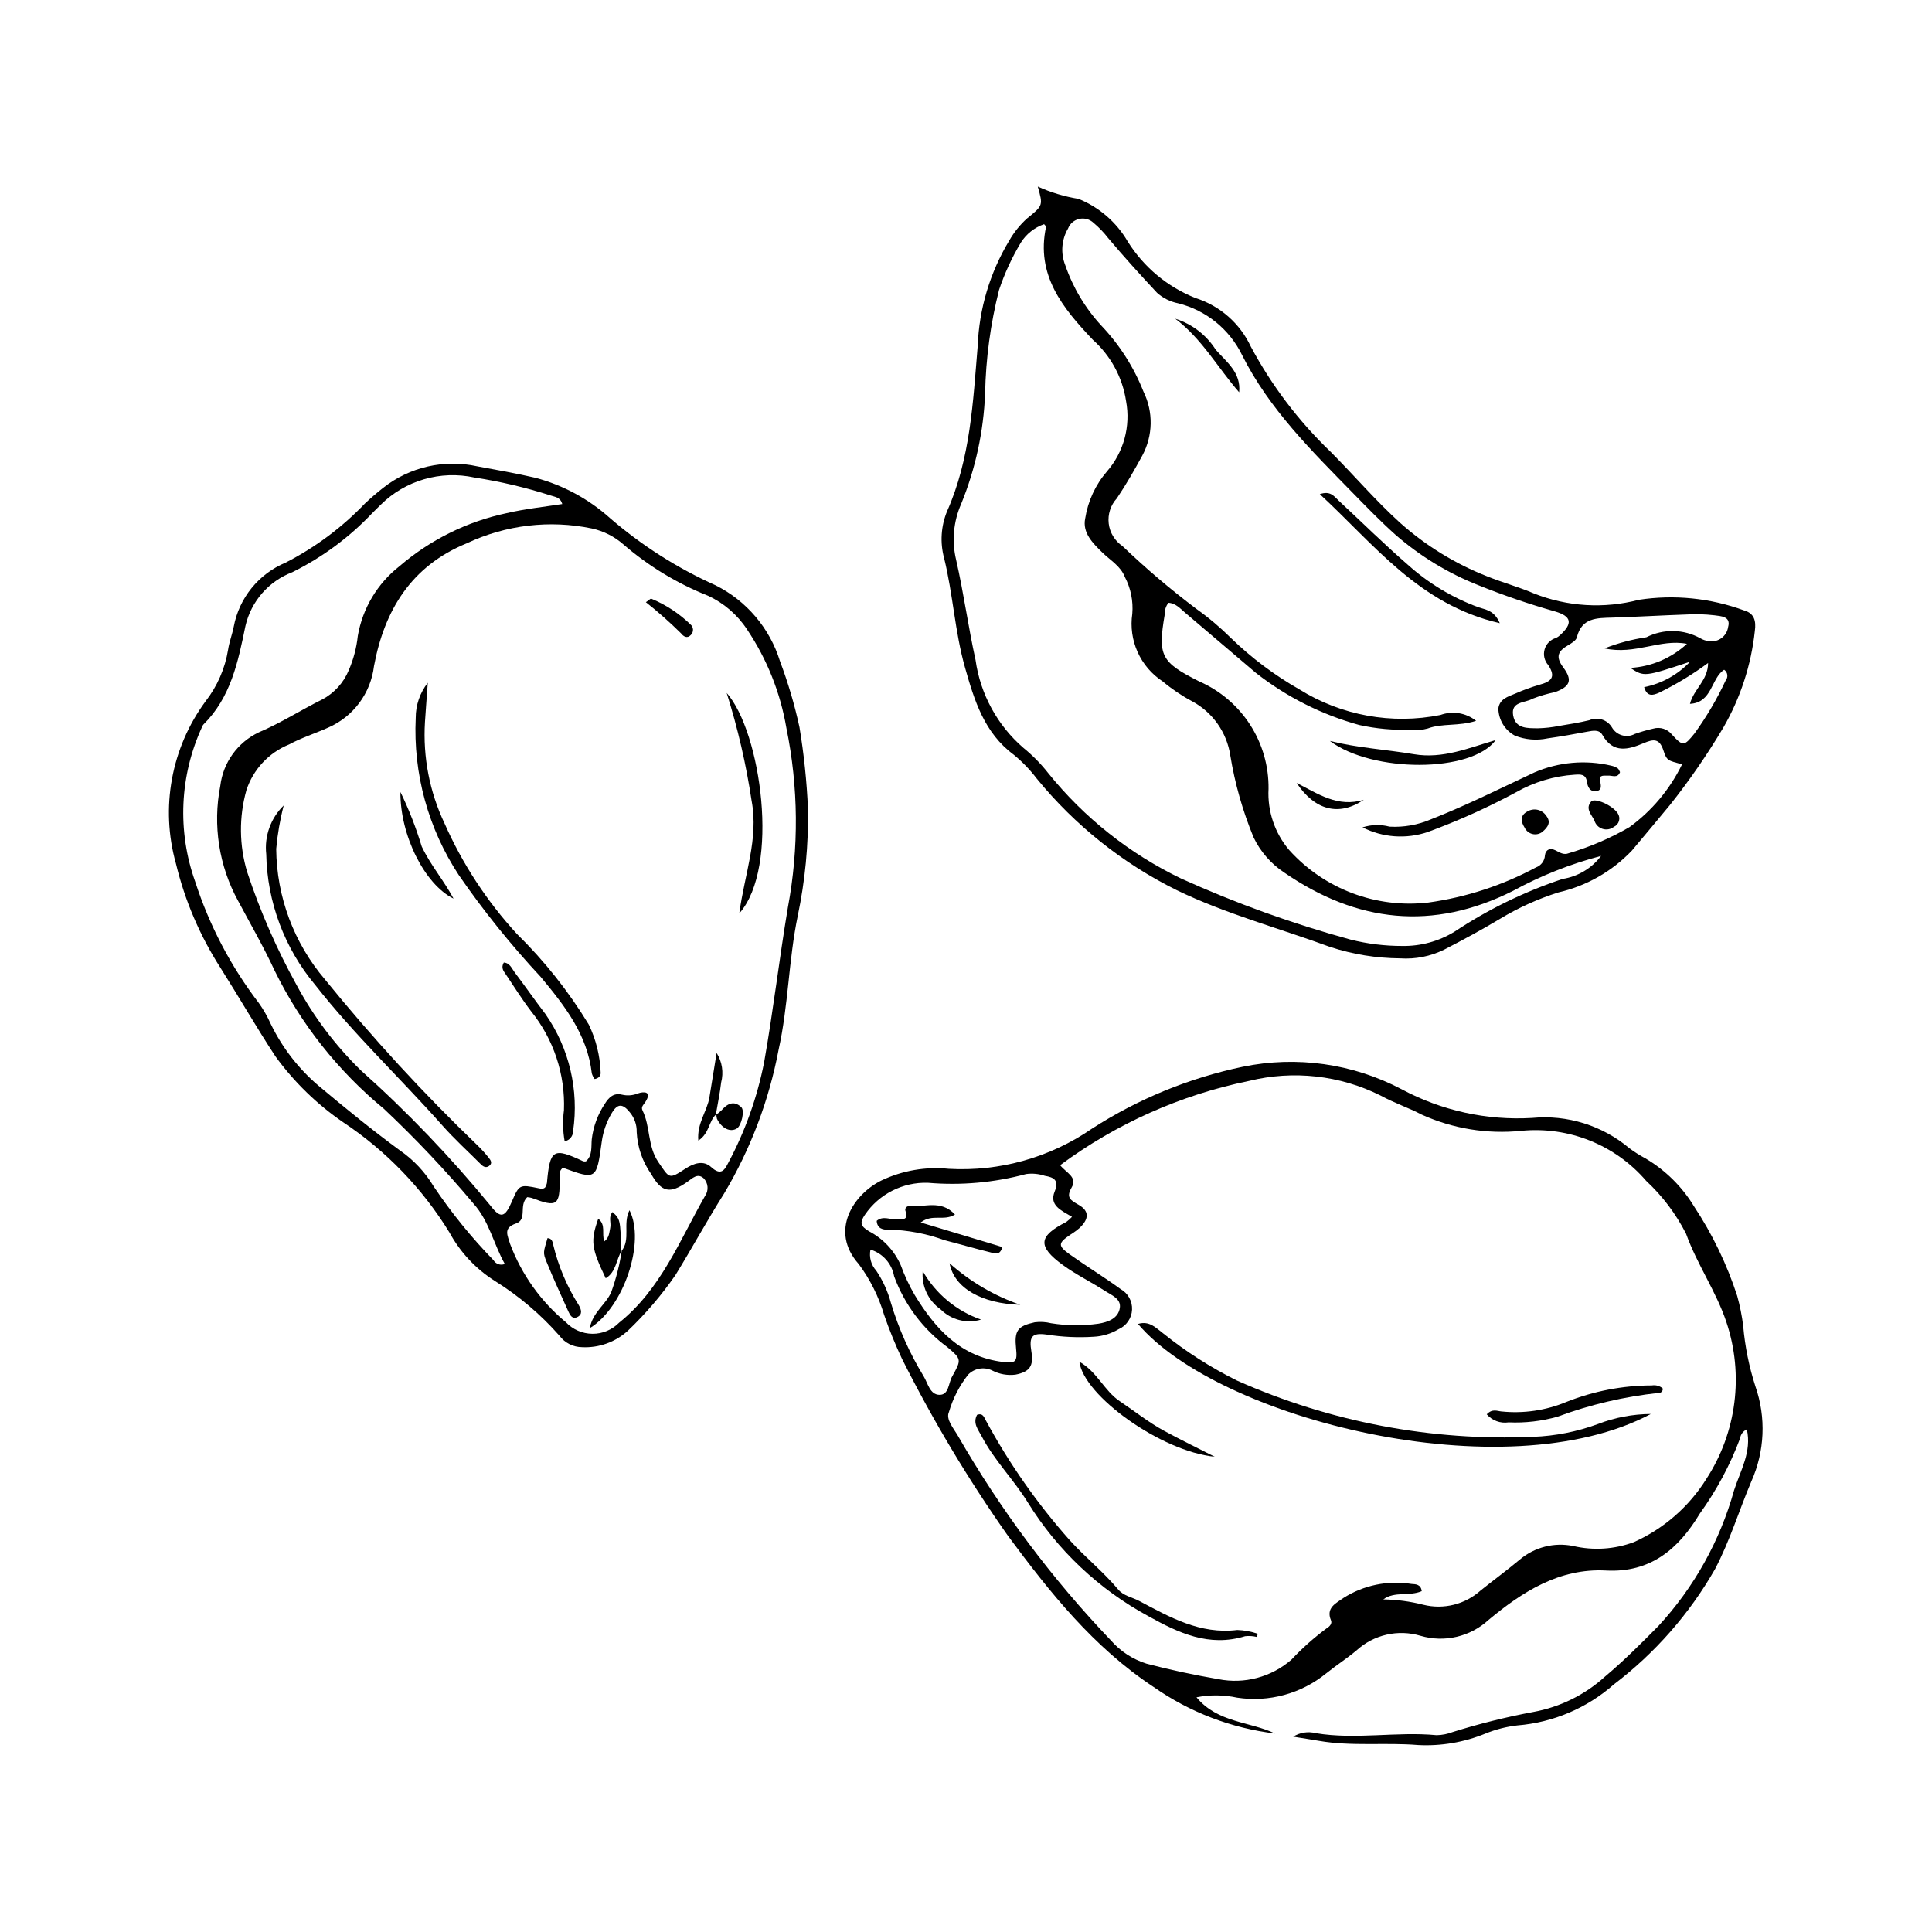<?xml version="1.0" encoding="UTF-8"?>
<!-- Uploaded to: ICON Repo, www.svgrepo.com, Generator: ICON Repo Mixer Tools -->
<svg fill="#000000" width="800px" height="800px" version="1.1" viewBox="144 144 512 512" xmlns="http://www.w3.org/2000/svg">
 <g>
  <path d="m419.02 193.44c3.438 1.562 7.07 2.656 10.801 3.258 5.469 2.215 10.047 6.184 13.023 11.281 4.234 6.797 10.539 12.055 17.984 15.004 6.465 2.051 11.777 6.715 14.645 12.859 5.543 10.363 12.695 19.789 21.184 27.918 6.207 6.238 11.934 12.957 18.484 18.879h0.004c6.754 6.004 14.512 10.77 22.922 14.078 4.082 1.66 8.375 2.805 12.414 4.543 8.863 3.523 18.617 4.113 27.84 1.691 9.367-1.43 18.945-0.465 27.84 2.801 2.762 0.77 3.254 2.816 2.891 5.445-0.965 9.008-3.797 17.711-8.316 25.559-4.289 7.219-9.062 14.141-14.293 20.707-3.297 4.012-6.672 7.988-10.008 11.988h-0.004c-5.254 5.5-12.004 9.336-19.414 11.039-5.41 1.707-10.594 4.047-15.449 6.981-4.856 2.91-9.848 5.613-14.879 8.207v-0.004c-3.606 1.777-7.617 2.57-11.625 2.297-6.305-0.039-12.562-1.059-18.555-3.016-13.57-4.996-27.621-8.734-40.684-15.062h-0.004c-14.305-7.094-26.938-17.16-37.043-29.523-1.781-2.344-3.828-4.473-6.102-6.344-7.852-5.793-10.477-14.445-12.938-23.117-2.691-9.488-3.176-19.43-5.543-29.02-1.109-4.113-0.828-8.477 0.793-12.414 6.195-13.961 6.863-28.906 8.109-43.734 0.371-9.898 3.254-19.539 8.379-28.016 1.25-2.184 2.836-4.152 4.703-5.84 4.266-3.43 4.254-3.441 2.84-8.445zm116.16 141.59c-4.68 1.504-8.965 0.578-12.848 2.035-1.422 0.398-2.91 0.5-4.375 0.309-4.621 0.168-9.246-0.25-13.762-1.246-9.945-2.746-19.242-7.434-27.363-13.797-6.242-5.293-12.477-10.598-18.703-15.91-1.379-1.18-2.606-2.59-4.492-2.676l0.004 0.004c-0.684 0.895-1.031 1.996-0.98 3.121-1.855 10.902-1.02 12.605 9.137 17.707 5.523 2.414 10.211 6.402 13.48 11.465s4.973 10.977 4.898 17.004c-0.316 5.926 1.652 11.75 5.508 16.266 9.312 10.309 23.035 15.477 36.836 13.871 9.984-1.383 19.641-4.535 28.52-9.305 1.383-0.496 2.324-1.777 2.387-3.242 0.195-1.504 1.363-2.008 2.805-1.281 1.117 0.566 2.164 1.309 3.527 0.746 5.621-1.652 11.023-3.973 16.086-6.918 5.93-4.32 10.711-10.031 13.918-16.629-3.719-1.012-4.039-0.91-4.949-3.707-1.059-3.25-2.684-2.977-5.223-1.906-4.023 1.695-8.078 2.856-10.934-2.176-0.848-1.492-2.5-1.145-4.004-0.867-3.508 0.656-7.019 1.289-10.551 1.781v0.004c-2.902 0.613-5.918 0.355-8.672-0.746-2.629-1.438-4.289-4.172-4.352-7.168 0.316-2.539 2.535-3.141 4.43-3.941l-0.004 0.004c2.109-0.938 4.281-1.73 6.496-2.375 3.074-0.832 4.426-1.992 2.293-5.215-1.016-1.133-1.375-2.711-0.949-4.172 0.422-1.461 1.57-2.598 3.035-3.012 0.379-0.188 0.727-0.43 1.035-0.719 3.438-3.129 3.109-5.016-1.352-6.312-6.871-1.945-13.633-4.262-20.258-6.934-8.012-3.164-15.426-7.672-21.926-13.324-3.906-3.481-7.566-7.254-11.23-10.996-11.023-11.254-22.316-22.383-29.469-36.645v-0.004c-3.348-6.871-9.566-11.906-16.98-13.75-2.078-0.414-4.004-1.375-5.578-2.785-4.414-4.734-8.77-9.531-12.938-14.488v0.004c-1.148-1.492-2.457-2.852-3.898-4.062-1.012-0.949-2.43-1.336-3.785-1.027-1.355 0.305-2.469 1.266-2.969 2.562-1.719 2.941-1.992 6.508-0.738 9.676 2.055 5.981 5.336 11.469 9.633 16.109 4.785 5.043 8.559 10.965 11.109 17.434 2.641 5.363 2.523 11.672-0.312 16.934-2.113 3.871-4.281 7.672-6.746 11.328h-0.004c-1.656 1.805-2.441 4.242-2.156 6.676 0.289 2.434 1.625 4.617 3.656 5.988 6.211 5.945 12.77 11.516 19.641 16.688 3.25 2.316 6.305 4.894 9.133 7.707 5.426 5.258 11.492 9.809 18.055 13.551 11.148 6.961 24.531 9.398 37.414 6.812 3.207-1.172 6.797-0.582 9.465 1.551zm-114.49-131.62c-2.547 0.879-4.719 2.602-6.156 4.883-2.371 3.957-4.309 8.16-5.777 12.531-2.266 8.965-3.504 18.16-3.695 27.402-0.391 10.078-2.543 20.008-6.356 29.344-2.043 4.66-2.508 9.859-1.32 14.809 2.008 8.797 3.207 17.738 5.144 26.531 1.27 9.031 5.766 17.297 12.66 23.266 2.445 1.984 4.664 4.238 6.609 6.719 9.512 11.801 21.527 21.336 35.18 27.914 14.527 6.574 29.555 11.988 44.938 16.195 4.484 1.129 9.09 1.695 13.715 1.684 4.856 0.082 9.633-1.223 13.781-3.75 8.906-5.922 18.562-10.637 28.715-14.016 4.051-0.637 7.699-2.824 10.176-6.094-8.141 2.129-15.988 5.246-23.371 9.277-21.25 10.676-41.332 8.387-60.574-4.856v-0.004c-3.516-2.309-6.332-5.535-8.148-9.332-2.883-6.977-4.953-14.262-6.168-21.711-0.922-6.106-4.664-11.422-10.105-14.348-2.777-1.48-5.394-3.246-7.805-5.269-2.918-1.906-5.227-4.609-6.656-7.785-1.426-3.176-1.918-6.695-1.41-10.145 0.285-3.367-0.398-6.746-1.965-9.742-1.129-2.902-3.809-4.387-5.894-6.418-2.586-2.516-5.418-5.281-4.617-9.121 0.727-4.602 2.723-8.914 5.766-12.441 4.445-5.121 6.309-11.988 5.059-18.652-0.953-6.273-4.066-12.016-8.805-16.238-7.941-8.367-15.168-17.117-12.391-29.965 0.027-0.125-0.238-0.312-0.527-0.668zm148.52 112.42c3.574-1.406 7.297-2.394 11.094-2.953 4.519-2.285 9.879-2.184 14.309 0.273 0.719 0.422 1.52 0.684 2.348 0.77 1.164 0.168 2.348-0.137 3.285-0.844 0.941-0.707 1.559-1.758 1.723-2.922 0.812-2.836-1.965-2.856-3.613-3.094-2.504-0.293-5.027-0.363-7.543-0.207-6.508 0.223-13.012 0.617-19.523 0.816-4.086 0.125-8.129-0.008-9.41 5.242-0.203 0.828-1.398 1.539-2.281 2.059-2.617 1.539-3.523 2.941-1.312 5.918 2.539 3.422 1.766 5.062-2.195 6.539l0.004-0.008c-2.047 0.418-4.055 1.008-6.004 1.766-1.895 1.137-5.75 0.637-5.094 4.402 0.629 3.598 3.852 3.375 6.531 3.418h0.004c1.887-0.043 3.766-0.254 5.613-0.629 2.691-0.438 5.391-0.871 8.035-1.512 2.199-0.965 4.773-0.145 6.008 1.918 1.223 2.113 3.906 2.871 6.059 1.715 1.582-0.559 3.199-1.023 4.836-1.395 1.848-0.551 3.84 0.086 5.027 1.602 2.918 3.168 3.199 3.051 5.945-0.324 3.195-4.418 5.965-9.129 8.27-14.07 0.344-0.418 0.496-0.961 0.418-1.5-0.078-0.535-0.379-1.016-0.828-1.32-3.496 2.223-3.098 8.73-9.066 9.035 1.062-4.016 4.793-6.203 4.809-10.828-4.09 3.016-8.441 5.656-13.008 7.887-1.555 0.684-3.164 1.172-3.938-1.484 4.656-0.934 8.906-3.285 12.168-6.738-12.145 4.027-12.145 4.027-15.828 1.641 5.586-0.328 10.887-2.586 15-6.383-7.074-1.398-13.688 3.008-21.84 1.211z"/>
  <path d="m505.08 363.26c2.32-0.754 4.809-0.82 7.168-0.191 3.758 0.211 7.512-0.453 10.969-1.938 9.371-3.68 18.34-8.188 27.441-12.441h-0.004c6.41-2.754 13.535-3.383 20.324-1.785 0.613 0.129 1.195 0.367 1.723 0.703 0.293 0.184 0.41 0.645 0.621 1.012-0.637 1.719-2.051 0.844-3.172 0.93-0.945 0.074-2.441-0.352-2.121 1.293 0.27 1.387 0.57 2.652-1.148 2.84-1.5 0.168-2.156-1.191-2.324-2.469-0.281-2.152-1.758-2.004-3.25-1.91v-0.004c-5.461 0.352-10.77 1.941-15.523 4.648-7.551 4.074-15.387 7.598-23.441 10.551-5.688 1.922-11.91 1.477-17.262-1.238z"/>
  <path d="m541.46 309.15c-21.391-4.906-33.266-20.891-47.695-34.195 2.832-0.992 3.805 0.609 4.965 1.684 6.133 5.688 12.082 11.586 18.402 17.059h-0.004c5.465 4.898 11.809 8.715 18.699 11.242 1.809 0.633 4.152 0.738 5.633 4.211z"/>
  <path d="m496.43 340.36c7.348 1.836 14.891 2.266 22.297 3.516 7.66 1.293 14.555-1.684 21.652-3.754-6.387 8.73-32.641 8.719-43.949 0.238z"/>
  <path d="m472.39 247.96c-5.672-6.496-9.875-14.199-16.934-19.492v-0.004c4.445 1.391 8.254 4.312 10.746 8.246 2.816 3.195 6.734 6.012 6.188 11.25z"/>
  <path d="m487.62 351.49c5.703 2.891 10.914 6.578 17.805 4.457-6.602 4.488-13 2.777-17.805-4.457z"/>
  <path d="m572.72 359.54c0.402 0.59 0.523 1.332 0.328 2.019-0.195 0.691-0.688 1.258-1.34 1.551-0.848 0.664-1.961 0.871-2.988 0.555-1.027-0.312-1.836-1.113-2.16-2.137-0.68-1.59-2.57-3.164-0.906-5.098 0.949-1.109 5.676 0.969 7.066 3.109z"/>
  <path d="m552.78 364.42c-0.742 0.602-1.719 0.824-2.644 0.605-0.93-0.215-1.707-0.848-2.106-1.715-1.016-1.574-1.219-3.211 0.707-4.242h0.004c1.684-1.039 3.891-0.562 4.996 1.082 1.395 1.746 0.461 3.062-0.957 4.269z"/>
  <path d="m606.93 522.8c-0.977 0.441-1.656 1.352-1.801 2.414-2.652 7.074-6.238 13.762-10.656 19.891-5.637 9.375-13.047 15.727-24.852 15.098-12.398-0.66-22.223 5.672-31.094 13.055v-0.004c-4.856 4.5-11.719 6.113-18.07 4.246-5.953-1.781-12.402-0.305-16.984 3.894-2.562 2.148-5.406 3.961-8.008 6.066v-0.004c-6.606 5.383-15.176 7.723-23.598 6.441-3.551-0.766-7.219-0.801-10.785-0.094 5.648 6.801 14.066 6.363 20.84 9.602l0.004-0.004c-11.598-1.406-22.668-5.648-32.234-12.352-15.922-10.52-27.453-25.027-38.574-40.043-10.508-14.922-19.898-30.602-28.086-46.914-1.785-3.789-3.363-7.672-4.731-11.629-1.43-4.844-3.703-9.398-6.715-13.457-7.902-8.867-1.316-18.574 6.027-22.18 5.551-2.633 11.719-3.699 17.836-3.078 13.488 0.766 26.852-2.988 37.973-10.668 12.191-7.856 25.723-13.41 39.922-16.379 14.297-2.953 29.176-0.848 42.094 5.957 10.598 5.684 22.566 8.312 34.57 7.606 9.34-0.902 18.652 2 25.824 8.051 1.348 0.996 2.766 1.891 4.246 2.684 5.262 3.102 9.676 7.457 12.844 12.68 4.871 7.363 8.723 15.348 11.453 23.742 0.727 2.617 1.262 5.285 1.594 7.981 0.473 5.445 1.559 10.812 3.238 16.012 2.867 8.23 2.477 17.242-1.09 25.191-3.266 7.707-5.664 15.703-9.613 23.215-6.789 11.871-15.891 22.254-26.773 30.531-7.129 6.305-16.113 10.129-25.602 10.898-2.922 0.332-5.781 1.062-8.5 2.176-5.629 2.305-11.695 3.34-17.77 3.031-8.766-0.727-17.621 0.402-26.367-1.125-2.023-0.352-4.055-0.656-6.777-1.094 1.777-1.121 3.938-1.457 5.973-0.93 10.656 1.77 21.375-0.48 32.051 0.535h-0.004c1.473-0.035 2.926-0.32 4.301-0.852 7-2.191 14.125-3.965 21.336-5.309 7.074-1.293 13.645-4.535 18.969-9.367 4.973-4.172 9.59-8.793 14.16-13.418 9.441-10.219 16.312-22.539 20.043-35.941 1.707-5.285 4.727-10.246 3.387-16.156zm-181.98-70.016c1.621 2.059 4.66 3.144 3.047 5.91-1.562 2.68-0.305 3.359 1.844 4.59 2.848 1.629 2.785 3.707 0.332 6.066-0.785 0.691-1.633 1.312-2.527 1.863-3.246 2.203-3.359 2.918-0.18 5.191 4.43 3.164 9.09 6 13.488 9.203l0.004 0.004c1.977 1.098 3.156 3.223 3.047 5.481s-1.492 4.258-3.562 5.16c-1.996 1.188-4.25 1.875-6.566 1.996-4.188 0.27-8.391 0.078-12.535-0.578-3.902-0.535-4.672 0.559-4.012 4.523 0.637 3.812-0.453 5.359-4.207 6.098h0.004c-2.098 0.27-4.227-0.102-6.113-1.062-2.129-1.078-4.715-0.668-6.406 1.023-2.332 2.953-4.07 6.328-5.125 9.941-0.887 1.914 1.191 4.285 2.352 6.269 11.301 19.672 24.934 37.906 40.609 54.309 2.504 2.859 5.75 4.973 9.379 6.113 6.269 1.652 12.641 3.004 19.031 4.106 6.914 1.379 14.074-0.531 19.391-5.164 2.871-3.062 6.016-5.856 9.395-8.352 0.773-0.445 1.43-1.25 1.09-2.051-1.438-3.422 1.445-4.586 3.273-5.934v0.004c5.359-3.41 11.785-4.738 18.059-3.734 1.066 0.074 2.488 0.051 2.711 1.914-3.289 1.422-7.207-0.031-10.188 2.188 3.578 0.051 7.137 0.527 10.602 1.414 5.391 1.344 11.094-0.082 15.219-3.805 3.438-2.754 7.004-5.359 10.379-8.188h0.004c3.906-3.273 9.09-4.594 14.086-3.582 5.363 1.258 10.977 0.898 16.137-1.027 7.906-3.551 14.582-9.371 19.176-16.719 8.043-12.336 9.996-27.672 5.309-41.629-2.68-8.051-7.769-15.246-10.672-23.367v0.004c-2.668-5.254-6.242-9.996-10.562-14.008-8.211-9.559-20.57-14.512-33.113-13.27-9.012 0.922-18.109-0.559-26.367-4.289-3.527-1.848-7.367-3.117-10.852-5.035-10.812-5.414-23.203-6.797-34.941-3.902-18.105 3.707-35.184 11.328-50.035 22.324zm3.144 13.691c-2.906-1.727-6.109-3.039-4.586-6.738 1.238-3.004-0.285-3.75-2.637-4.137h0.004c-1.59-0.531-3.277-0.691-4.938-0.469-8.477 2.285-17.289 3.07-26.035 2.32-6.644-0.219-12.941 2.973-16.688 8.465-1.414 2.074-1.188 3.004 1.004 4.344 3.769 1.945 6.758 5.117 8.477 8.992 1 2.769 2.25 5.441 3.734 7.981 5.449 8.922 12.121 16.336 23.352 17.699 3.379 0.41 3.856-0.031 3.488-3.559-0.496-4.758 0.371-5.938 4.949-6.957h0.004c1.453-0.188 2.926-0.098 4.348 0.258 4.141 0.664 8.359 0.707 12.512 0.121 2.477-0.398 5.277-1.34 5.691-4.223 0.344-2.398-2.223-3.344-3.91-4.438-3.688-2.387-7.684-4.324-11.219-6.906-6.777-4.953-6.461-7.648 0.926-11.387h-0.004c0.551-0.41 1.062-0.867 1.527-1.367zm-53.41 8.68c-0.41 2 0.16 4.078 1.535 5.594 1.754 2.617 3.066 5.504 3.887 8.547 2.043 6.812 4.949 13.332 8.652 19.402 1.148 1.875 1.66 4.965 4.277 4.949 2.445-0.016 2.301-3.086 3.266-4.809 2.543-4.543 2.535-4.625-1.227-7.824l-0.004-0.004c-6.449-4.734-11.359-11.262-14.117-18.773-0.594-3.352-3.016-6.09-6.269-7.082z"/>
  <path d="m581.49 518.72c-38.68 20.566-114.52 1.371-135.91-23.859 3.062-0.938 4.769 1.09 6.66 2.488 6.051 4.863 12.609 9.059 19.562 12.512 24.648 10.977 51.504 16.078 78.461 14.914 5.891-0.211 11.707-1.359 17.238-3.402 4.461-1.723 9.199-2.621 13.984-2.652z"/>
  <path d="m477.03 577.8c-1-0.238-2.031-0.305-3.051-0.191-9.559 2.949-17.672-0.859-25.664-5.316-13.082-7.078-24.086-17.457-31.922-30.102-3.738-6.086-8.898-11.168-12.238-17.547-0.969-1.852-2.41-3.469-1.215-5.707 1.531-0.527 1.824 0.613 2.297 1.465 6.188 11.449 13.68 22.141 22.332 31.859 4.062 4.473 8.855 8.309 12.773 12.98 1.426 1.699 3.644 2.016 5.481 2.992 8.152 4.32 16.199 8.934 26.055 7.731l-0.004-0.004c1.867 0.062 3.711 0.402 5.473 1.012z"/>
  <path d="m538 518.81c1.484-1.559 2.754-0.855 3.934-0.75v-0.004c5.848 0.598 11.75-0.27 17.176-2.527 7.207-2.871 14.891-4.356 22.648-4.375 1.027-0.172 2.078 0.117 2.871 0.789 0.059 0.301-0.027 0.613-0.23 0.848-0.203 0.234-0.5 0.359-0.809 0.344-9.156 0.98-18.156 3.094-26.793 6.293-4.227 1.203-8.617 1.711-13.008 1.516-2.168 0.336-4.356-0.473-5.789-2.133z"/>
  <path d="m465.91 530.05c-14.137-1.391-34.711-16.113-35.867-25.176 4.719 2.668 6.586 7.695 10.672 10.441 3.973 2.672 7.727 5.684 11.953 7.965 4.359 2.356 8.824 4.523 13.242 6.769z"/>
  <path d="m397.08 465.86c-2.977 1.848-5.965-0.281-9.086 2.106 7.691 2.316 14.68 4.422 21.652 6.523-0.695 2.43-2.18 1.637-3.215 1.387-4.082-0.988-8.109-2.184-12.18-3.223l0.004-0.004c-4.742-1.73-9.734-2.676-14.781-2.793-1.449 0.102-3.016-0.242-3.141-2.32 1.688-1.445 3.594-0.27 5.383-0.367 1.559-0.086 3.117 0.203 2.242-2.258-0.109-0.305-0.055-0.641 0.141-0.891 0.199-0.254 0.512-0.391 0.828-0.363 3.941 0.371 8.363-1.859 12.152 2.203z"/>
  <path d="m388.53 480.86c3.438 6.004 8.926 10.566 15.457 12.852-3.805 1.133-7.922 0.09-10.723-2.723-3.273-2.289-5.074-6.148-4.734-10.129z"/>
  <path d="m395.65 478.78c5.453 4.875 11.82 8.613 18.727 11.004-10.043-0.281-17.52-4.359-18.727-11.004z"/>
  <path d="m358.12 358.35c0.156 9.535-0.754 19.055-2.715 28.387-2.426 11.723-2.473 23.793-5.078 35.496v0.004c-2.547 13.422-7.426 26.297-14.418 38.035-4.484 7.074-8.492 14.469-12.898 21.621-3.695 5.344-7.93 10.297-12.633 14.777-3.305 3.008-7.676 4.574-12.141 4.344-2.356-0.02-4.566-1.141-5.973-3.027-4.992-5.672-10.789-10.582-17.207-14.578-5.004-3.176-9.113-7.578-11.945-12.785-7.144-11.656-16.746-21.617-28.129-29.188-6.941-4.75-13.02-10.656-17.965-17.457-5.066-7.711-9.668-15.727-14.605-23.523-5.445-8.48-9.434-17.816-11.793-27.613-4.152-14.785-1.246-30.656 7.867-43.012 3.102-3.984 5.152-8.68 5.961-13.66 0.309-2.062 1.094-4.047 1.496-6.098v-0.004c1.43-7.613 6.602-13.996 13.754-16.977 7.848-4.019 14.965-9.328 21.055-15.703 1.527-1.438 3.129-2.801 4.777-4.098 7.035-5.551 16.191-7.648 24.941-5.711 5.16 0.938 10.324 1.871 15.434 3.039 7.336 1.953 14.105 5.613 19.754 10.684 8.41 7.258 17.828 13.25 27.965 17.801 8.203 4.094 14.379 11.367 17.086 20.133 2.144 5.688 3.867 11.523 5.156 17.461 1.191 7.168 1.941 14.398 2.254 21.652zm-58.84 93.422c1.773-1.586 1.355-3.828 1.543-5.848v-0.004c0.395-3.348 1.57-6.559 3.438-9.367 1.09-1.766 2.367-2.996 4.578-2.457l-0.004-0.004c1.406 0.336 2.883 0.223 4.219-0.324 1.547-0.555 3.82-0.59 1.965 2.277-0.453 0.699-1.207 1.289-0.758 2.199 2.141 4.336 1.309 9.488 4.211 13.723 2.949 4.301 2.738 4.644 7.059 1.812 2.375-1.559 4.875-2.363 6.938-0.488 2.633 2.394 3.562 0.777 4.578-1.223l0.004-0.004c4.445-8.34 7.629-17.293 9.453-26.57 2.414-13.637 4.012-27.418 6.305-41.078v0.004c2.938-15.715 2.797-31.852-0.41-47.512-1.59-9.34-5.141-18.238-10.426-26.105-2.539-3.875-6.113-6.965-10.316-8.918-8.207-3.258-15.809-7.871-22.488-13.648-2.375-2.074-5.234-3.516-8.312-4.191-11.172-2.32-22.793-0.949-33.117 3.91-14.766 6.023-21.871 17.781-24.625 32.547-0.859 7.207-5.481 13.418-12.137 16.316-3.441 1.551-7.098 2.691-10.402 4.484v-0.004c-5.352 2.184-9.473 6.606-11.273 12.094-2 7.117-1.926 14.66 0.215 21.738 3.422 10.355 7.801 20.367 13.082 29.91 4.477 8.332 10.199 15.934 16.961 22.547 12.367 11.047 23.855 23.035 34.367 35.859 2.734 3.57 3.883 3.266 5.746-1.094 1.898-4.434 2.031-4.504 7.074-3.453 0.625 0.129 1.215 0.27 1.734-0.234v-0.004c0.207-0.352 0.359-0.73 0.453-1.125 0.797-9 1.668-9.527 9.641-5.777 0.234 0.043 0.473 0.047 0.707 0.012zm-6.277-174.2c-0.531-1.875-1.938-1.863-3.074-2.266-6.598-2.113-13.348-3.707-20.195-4.758-8.988-1.957-18.359 0.773-24.887 7.258-0.766 0.719-1.48 1.492-2.238 2.219-6.07 6.41-13.227 11.695-21.141 15.613-6.25 2.375-10.906 7.707-12.418 14.223-1.957 9.547-3.879 18.977-11.184 26.184-0.133 0.164-0.23 0.352-0.297 0.551-5.965 12.918-6.625 27.66-1.84 41.059 3.754 11.609 9.461 22.488 16.879 32.176 1.211 1.707 2.25 3.531 3.106 5.441 3.019 6.269 7.309 11.84 12.594 16.363 7.078 5.93 14.242 11.789 21.688 17.246h0.004c3.629 2.508 6.676 5.766 8.941 9.551 4.684 6.969 9.98 13.504 15.836 19.523 0.613 1.035 1.891 1.465 3.004 1.012-2.973-5.273-4.164-11.422-8.285-15.973l0.004-0.004c-7.418-8.836-15.348-17.23-23.75-25.137-12.164-10.016-22.047-22.516-28.984-36.664-2.902-6.269-6.375-12.281-9.633-18.387v0.004c-5.109-9.301-6.789-20.098-4.758-30.512 0.73-6.191 4.602-11.574 10.242-14.234 5.828-2.481 11.129-5.891 16.762-8.695v0.004c3.184-1.68 5.672-4.422 7.043-7.746 1.258-2.894 2.066-5.961 2.398-9.098 1.262-7.312 5.195-13.895 11.039-18.473 8.145-7.008 17.926-11.852 28.438-14.074 4.84-1.133 9.754-1.645 14.707-2.406zm-9.289 183.69c-2.336 2.227 0.137 5.898-2.981 6.973-3.516 1.211-2.176 3.203-1.539 5.465v-0.004c3.039 8.074 8.133 15.211 14.773 20.715 1.828 1.93 4.367 3.035 7.027 3.055 2.66 0.023 5.215-1.039 7.074-2.941 11.062-8.859 16.047-21.809 22.773-33.582h0.004c1.016-1.453 0.855-3.422-0.379-4.695-1.617-1.434-2.945-0.012-4.359 0.984-4.578 3.219-6.793 2.734-9.531-2.094h-0.004c-2.309-3.269-3.641-7.129-3.84-11.125 0.055-1.914-0.598-3.781-1.828-5.246-1.895-2.34-3.25-2.352-4.742 0.152v-0.004c-1.41 2.34-2.328 4.945-2.691 7.652-1.375 10.145-1.43 10.137-10.352 6.875-0.23 0.324-0.578 0.617-0.66 0.973-0.121 0.617-0.168 1.242-0.141 1.867 0.086 7.242-0.652 7.754-7.418 5.18-0.391-0.105-0.785-0.172-1.188-0.199z"/>
  <path d="m219.19 357.45c-0.984 3.777-1.648 7.629-1.992 11.516 0.109 12.715 4.699 24.98 12.957 34.645 12.551 15.465 26.047 30.141 40.41 43.945 1.051 1.023 2.039 2.113 2.957 3.262 0.48 0.609 1.09 1.43 0.113 2.156-0.824 0.617-1.547 0.227-2.18-0.406-3.41-3.414-6.996-6.668-10.191-10.273-11.121-12.547-23.387-24.062-33.746-37.297v0.004c-8.141-9.738-12.715-21.961-12.961-34.652-0.523-4.785 1.188-9.543 4.633-12.898z"/>
  <path d="m257.37 324.93c-0.32 4.449-0.559 7.438-0.75 10.43v0.004c-0.562 9.254 1.223 18.496 5.199 26.871 4.742 10.734 11.215 20.617 19.152 29.254 7.328 7.184 13.73 15.258 19.059 24.027 1.914 3.961 2.984 8.273 3.144 12.668 0.09 0.84-0.457 1.578-1.598 1.77l0.004-0.004c-0.332-0.445-0.582-0.945-0.742-1.48-1.188-10.316-7.203-17.949-13.566-25.609v0.004c-7.863-8.43-15.102-17.422-21.648-26.906-8.145-12.348-12.152-26.961-11.449-41.734-0.008-3.367 1.117-6.641 3.195-9.293z"/>
  <path d="m336.58 327.64c9.125 10.348 14.172 46.219 3.336 58.426 1.422-10.477 5.137-19.781 3.289-29.734h-0.004c-1.453-9.723-3.668-19.316-6.621-28.691z"/>
  <path d="m293.64 446.45c-0.492-2.715-0.551-5.484-0.188-8.215 0.367-9.508-2.727-18.824-8.699-26.23-2.406-3.152-4.516-6.527-6.727-9.824-0.559-0.832-1.328-1.668-0.516-3.098 1.602 0.09 2.121 1.59 2.891 2.609 2.773 3.668 5.394 7.453 8.191 11.102l-0.004 0.004c6.273 9.023 8.879 20.102 7.285 30.98-0.004 1.312-0.941 2.438-2.234 2.672z"/>
  <path d="m264.19 382.14c-7.672-3.746-14.188-16.863-14.07-28.254 2.262 4.652 4.144 9.477 5.637 14.434 2.309 4.914 5.879 9.008 8.434 13.82z"/>
  <path d="m333.85 439.27c-2.051 1.727-1.777 5.055-4.789 7-0.406-4.629 2.371-7.805 2.949-11.5 0.605-3.852 1.246-7.699 1.902-11.73 1.465 2.332 1.898 5.164 1.199 7.828-0.332 2.879-0.938 5.727-1.418 8.59z"/>
  <path d="m315.16 303.59c0.809-0.531 1.223-1.004 1.449-0.926 3.848 1.594 7.363 3.902 10.355 6.797 0.418 0.34 0.664 0.848 0.688 1.383 0.02 0.539-0.191 1.062-0.578 1.434-1.012 1.07-2.004 0.336-2.621-0.469v0.004c-2.945-2.91-6.047-5.656-9.293-8.223z"/>
  <path d="m333.7 439.45c0.512-0.332 0.992-0.707 1.434-1.129 1.539-1.762 3.266-2.824 5.305-0.922 1 0.934 0.027 4.934-1.16 5.66-1.75 1.07-3.992 0.008-5.277-2.559-0.117-0.402-0.164-0.82-0.145-1.242z"/>
  <path d="m308.66 475.59c2.578-3.098 0.293-7.281 2.16-10.863 4.269 8.352-1.457 25.723-10.52 31.242 0.793-4.316 4.375-6.34 5.715-9.633 1.277-3.547 2.203-7.211 2.766-10.938z"/>
  <path d="m308.78 475.39c-1.512 2.394-1.453 5.703-4.262 7.363-3.82-8.008-4.066-9.84-1.98-15.773 2.109 1.605 0.852 3.934 1.602 6.004 1.316-0.957 1.305-2.324 1.578-3.586 0.301-1.383-0.559-2.938 0.621-4.195 2.043 1.945 2.043 1.945 2.316 10.387z"/>
  <path d="m289.09 472.12c1.105 0.023 1.348 0.902 1.504 1.691l-0.004 0.004c1.363 5.699 3.66 11.137 6.801 16.086 0.645 1.125 1.098 2.457-0.461 3.168-1.262 0.578-1.871-0.535-2.297-1.488-1.969-4.379-3.996-8.734-5.793-13.18-1.008-2.481-0.828-2.551 0.25-6.281z"/>
 </g>
</svg>